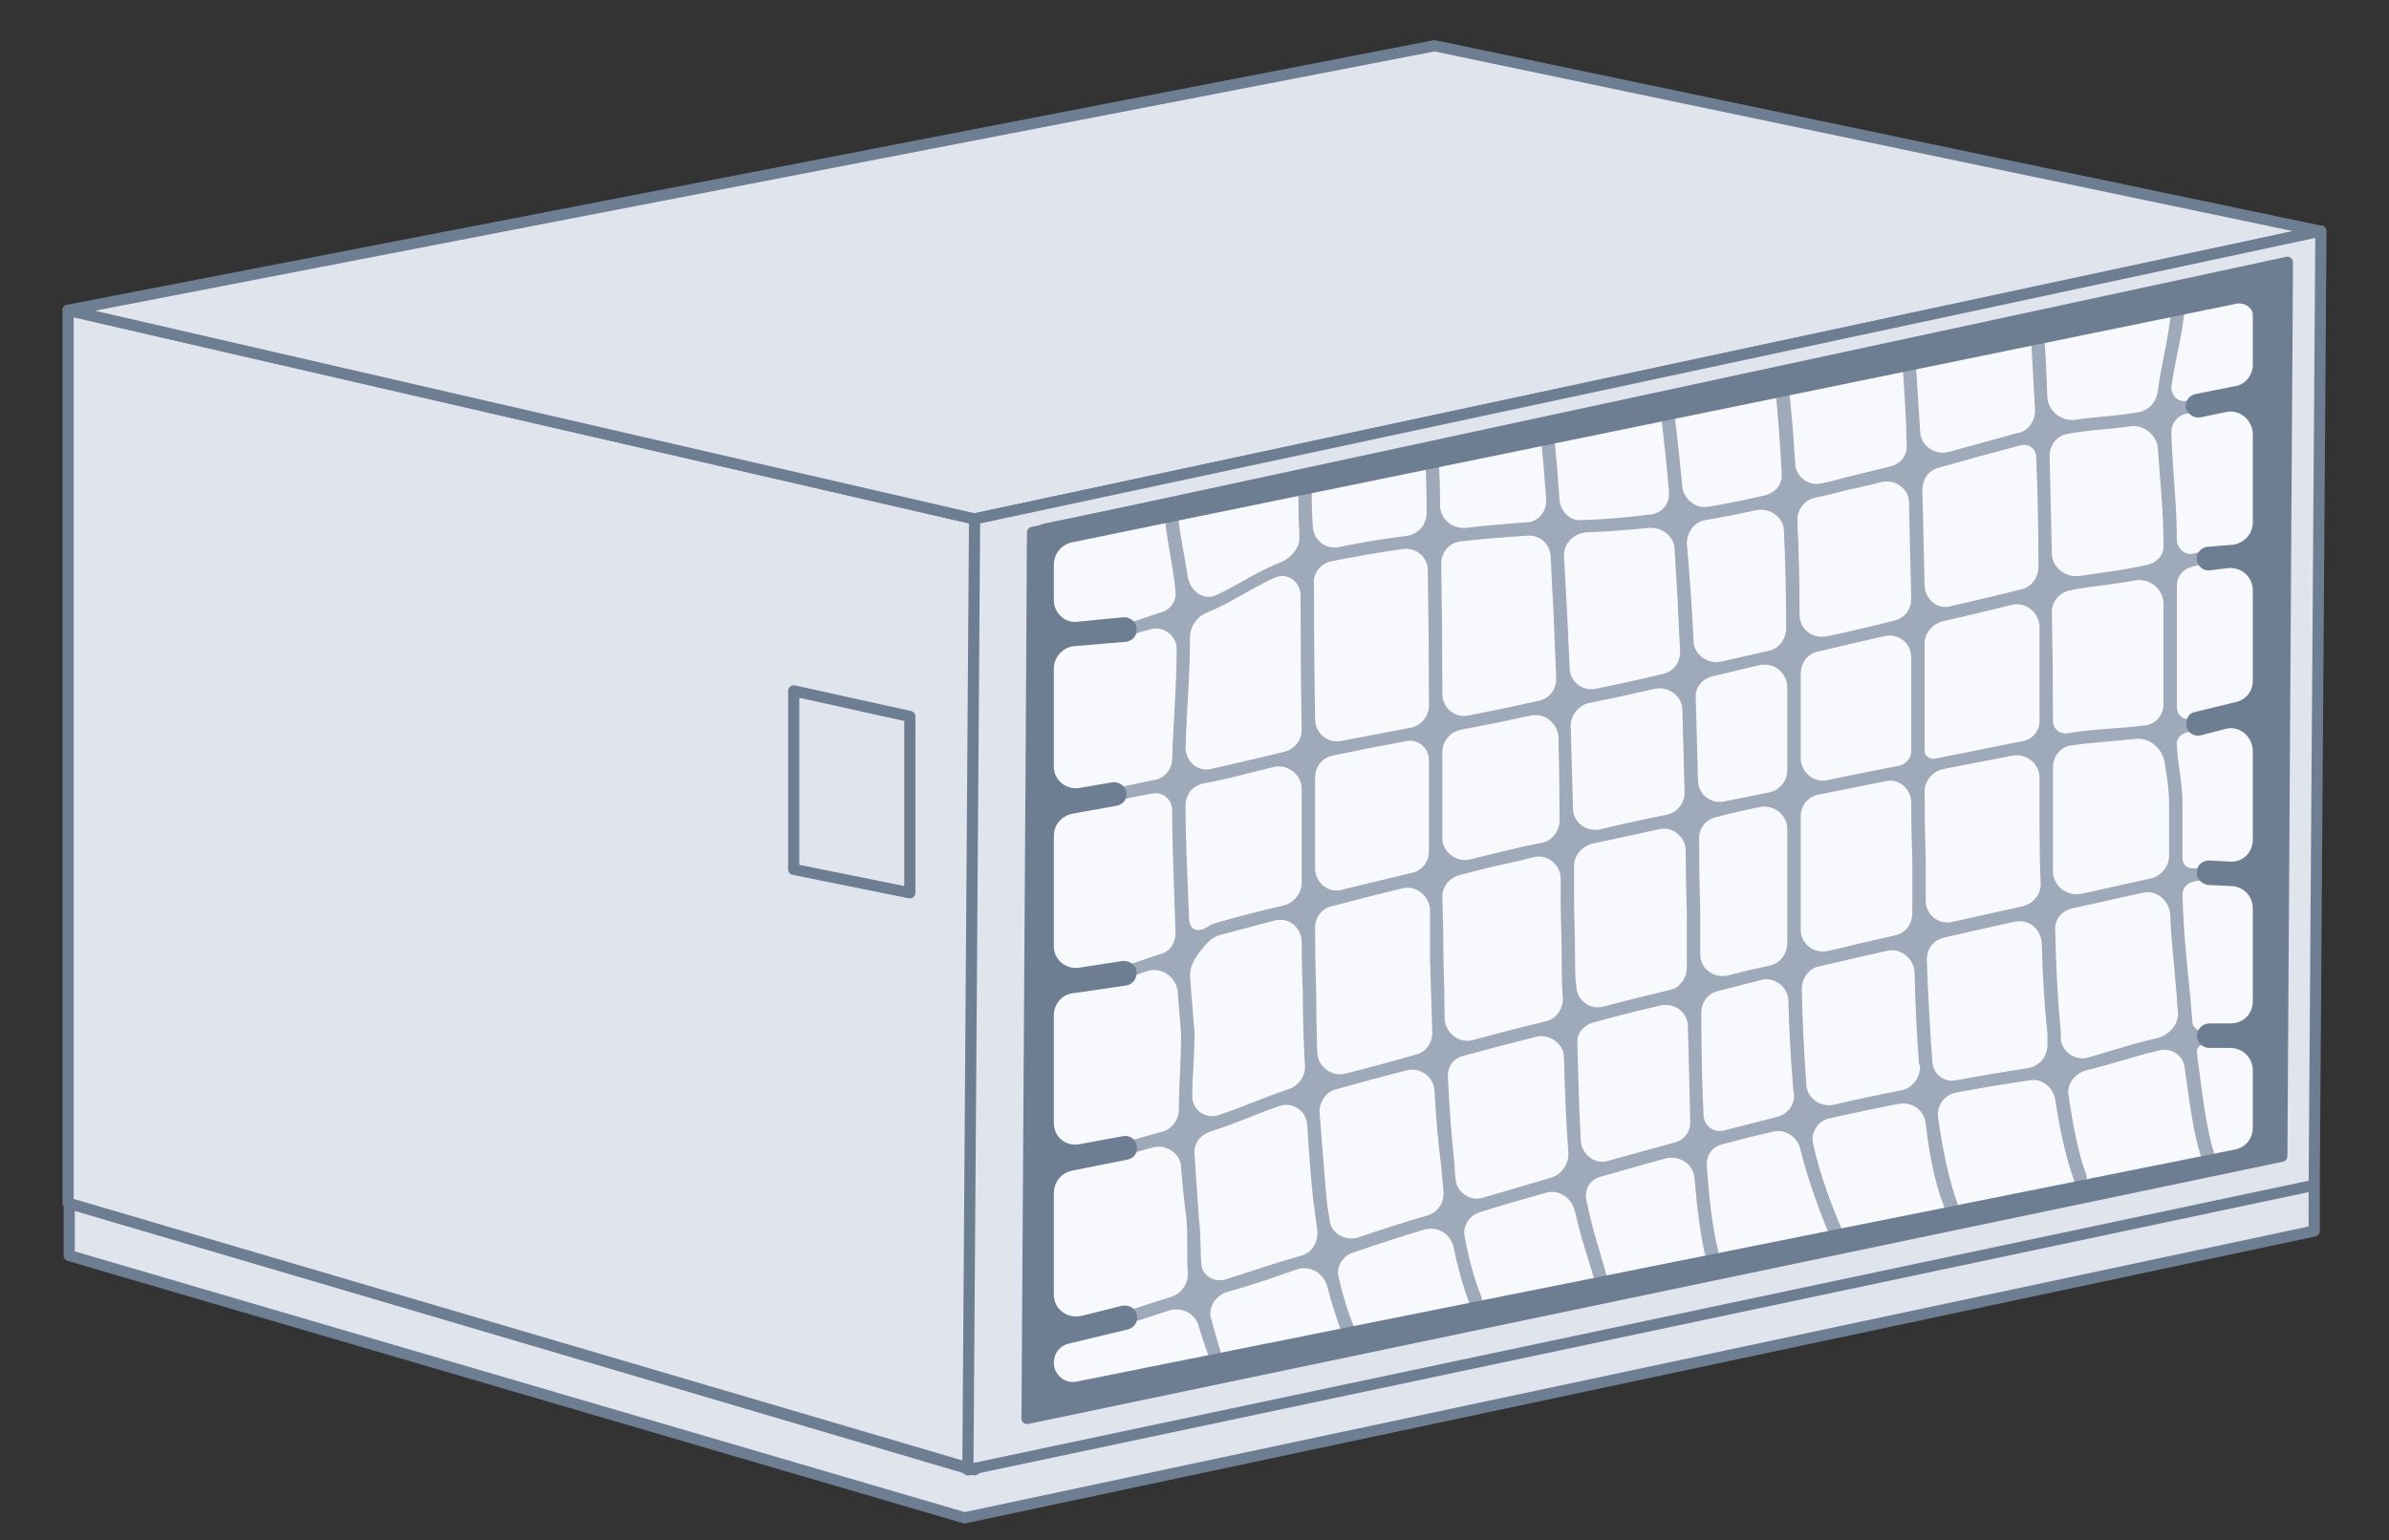 <svg xmlns="http://www.w3.org/2000/svg" viewBox="0 0 214 138" width="214" height="138"><rect x="0" y="0" width="214" height="138" fill="#333333" stroke="none"/><title>ld9-svg</title><defs><clipPath clipPathUnits="userSpaceOnUse" id="cp1"><path d="m90.8 126.31l0.58-78.82 112.84-22.59-0.57 78.66z"></path></clipPath></defs><style>		.s0 { fill: #e0e4ec;stroke: #6e7e92;stroke-linecap: round;stroke-linejoin: round } 		.s1 { fill: #f8f9fd;stroke: #6e7e92;stroke-linecap: round;stroke-linejoin: round } 		.s2 { fill: #9ea9b9 } 		.s3 { fill: #6e7e92 } 	</style><path id="Layer" class="s0" d="m6.2 107.8l80.2 23.7 120.9-25.5v4.3l-120.9 25.7-80.2-23.5z"></path><path id="Layer" class="s0" d="m6.1 27.8l81.2 18.7v85.2l-81.2-23.9z"></path><path id="Layer" class="s0" d="m71.1 61.9l10.4 2.3v15.8l-10.4-2.1z"></path><path id="Layer" class="s0" d="m6.1 27.8l81.2 18.7 120.5-25.8-79.3-16.6z"></path><path id="Layer" class="s0" d="m86.7 131.7l0.6-85.2 120.6-25.8-0.6 85.5z"></path><path id="Layer" class="s1" d="m92 127.1l0.5-79.4 112.4-24.2-0.5 80.1z"></path><g id="Clip-Path" clip-path="url(#cp1)"><g id="Layer"><path id="Layer" fill-rule="evenodd" class="s2" d="m191.7 36.9c0.9-0.2 1.5-1 1.6-1.9 0.3-2.4 1.1-5.3 1.2-7.5 0-0.3 0.2-0.6 0.6-0.6 0.3 0 0.6 0.3 0.6 0.6-0.1 2.1-0.9 4.9-1.2 7.2 0 0.8 0.7 1.4 1.4 1.2q0.3-0.1 0.6-0.2c0.3 0 0.6 0.1 0.7 0.4 0.1 0.3-0.1 0.7-0.4 0.7q-0.5 0.2-1.1 0.3c-0.7 0.2-1.2 0.9-1.2 1.6 0.1 3.4 0.5 6.5 0.5 9.8 0.1 0.7 0.8 1.3 1.5 1.1q0.3-0.1 0.5-0.1c0.3-0.1 0.6 0 0.7 0.3 0.1 0.3-0.1 0.7-0.4 0.7q-0.5 0.2-1 0.3c-0.8 0.2-1.3 0.9-1.3 1.6 0 3.7 0 7.3 0 11 0 0.6 0.5 1.1 1.1 1q0.2 0 0.4 0c0.3-0.1 0.6 0.1 0.6 0.4 0.1 0.3-0.1 0.6-0.4 0.7q-0.4 0-0.7 0.1c-0.6 0.1-1.1 0.6-1 1.2 0.1 1.9 0.5 3.3 0.5 5.3q0 2.5 0 4.8c0 0.6 0.5 1 1.1 0.9q0.2 0 0.3 0c0.3-0.1 0.6 0.1 0.7 0.4 0.1 0.3-0.1 0.6-0.4 0.7q-0.4 0-0.7 0.1c-0.6 0.1-1 0.6-1 1.2 0.1 3.5 0.4 6 0.7 9.1q0.1 1.2 0.2 2.4c0.1 0.4 0.5 0.7 0.9 0.7q0.2 0 0.3 0c0.3-0.1 0.6 0.1 0.6 0.4 0.1 0.3-0.2 0.6-0.5 0.7q-0.1 0-0.2 0c-0.5 0.1-0.8 0.5-0.7 0.9 0.4 2.9 0.8 6.7 1.5 8.8 0.1 0.3 0 0.7-0.4 0.8-0.3 0.1-0.6 0-0.7-0.3-0.7-1.9-1.1-5.2-1.5-8-0.1-1.1-1.1-1.8-2.2-1.6-2.2 0.5-4.5 1.3-6.6 1.8-1.1 0.3-1.8 1.3-1.6 2.3 0.4 2.7 0.9 5.3 1.6 7.1 0.1 0.3-0.1 0.7-0.4 0.8-0.3 0.1-0.6 0-0.7-0.3-0.7-1.9-1.3-4.6-1.7-7.3-0.2-1.1-1.2-1.9-2.3-1.7q-3.4 0.5-6.6 1.1c-1 0.2-1.7 1.1-1.6 2.2 0.5 3.5 1.1 6 1.8 7.9 0.2 0.4 0 0.7-0.3 0.8-0.3 0.2-0.6 0-0.8-0.3-0.8-1.9-1.4-4.4-1.8-7.8-0.1-1.2-1.2-2-2.4-1.8q-3.1 0.6-6.2 1.3c-1 0.2-1.7 1.2-1.5 2.2 0.6 2.9 1.8 5.9 2.6 7.8 0.1 0.3 0 0.7-0.3 0.8-0.3 0.1-0.7 0-0.8-0.3-0.8-1.9-1.9-4.8-2.6-7.6-0.2-1.2-1.4-2-2.5-1.7q-2.2 0.5-4.4 1.1c-1 0.2-1.6 1-1.5 2 0.2 3 0.5 5.5 1 7.5 0.1 0.3-0.1 0.6-0.5 0.7-0.3 0.1-0.6-0.1-0.7-0.4-0.4-1.9-0.7-4.1-0.9-6.7-0.1-1.3-1.3-2.1-2.6-1.8q-2.9 0.8-5.7 1.6c-1 0.2-1.6 1.1-1.4 2.1 0.5 2.6 1.4 5.2 1.9 7.1 0.1 0.3-0.1 0.6-0.4 0.7-0.3 0.1-0.6-0.1-0.7-0.4-0.5-1.7-1.3-4-1.8-6.3-0.3-1.3-1.5-2.1-2.7-1.7q-2.9 0.8-5.8 1.7c-1 0.3-1.6 1.3-1.4 2.2q0.6 3.2 1.5 5.4c0.1 0.3 0 0.7-0.3 0.8-0.3 0.1-0.7 0-0.8-0.3q-0.8-2.1-1.4-5c-0.3-1.2-1.5-1.9-2.7-1.5q-3 0.9-6.2 2c-1 0.3-1.6 1.2-1.4 2.2q0.6 2.6 1.4 4.5c0.1 0.4 0 0.7-0.4 0.8-0.2 0.2-0.6 0-0.7-0.3q-0.7-1.8-1.3-4.1c-0.3-1.2-1.5-1.9-2.6-1.6q-1.5 0.5-2.9 1-1.8 0.6-3.6 1.1c-1 0.4-1.6 1.4-1.3 2.4 0.4 1.4 0.8 2.9 1.2 4 0.2 0.3 0 0.7-0.3 0.8-0.3 0.1-0.6 0-0.7-0.3-0.4-1-0.9-2.5-1.3-3.8-0.3-1.2-1.5-1.8-2.6-1.5q-3.7 1.2-7.7 2.5c-0.3 0.1-0.6-0.1-0.7-0.4-0.1-0.3 0-0.6 0.3-0.7q4.2-1.3 8.2-2.6c1-0.3 1.6-1.3 1.5-2.3-0.1-1.4 0-2.8-0.1-4.5q-0.3-2.3-0.5-4.8c0-1.2-1.3-2.1-2.5-1.8q-2.4 0.7-4.9 1.3c-0.2 0.1-0.5 0-0.6-0.3-0.1-0.3 0-0.7 0.3-0.7q3.1-0.9 6-1.7c0.9-0.2 1.5-1.1 1.5-2 0-2.3 0.2-4 0.2-6.8-0.1-1.1-0.2-2.4-0.3-3.7-0.1-1.3-1.4-2.3-2.7-1.9q-0.3 0.1-0.6 0.2-1.3 0.5-2 0.8-0.3 0.2-0.4 0.3 0 0 0 0-0.1 0-0.1 0c0.1-0.2 0-0.3-0.2-0.3h-0.4c-0.2 0.1-0.5-0.2-0.3-0.4q0.1-0.1 0.2-0.2 0.3-0.2 0.7-0.4 0.7-0.3 2.1-0.8 0.9-0.3 2.1-0.7c0.9-0.2 1.4-1 1.4-1.9-0.1-3.5-0.3-7.6-0.3-11 0-1-0.9-1.7-1.8-1.5q-1.7 0.3-3.5 0.7c-0.3 0-0.6-0.2-0.7-0.5 0-0.3 0.2-0.6 0.5-0.6q1.9-0.4 3.8-0.8c1-0.1 1.7-1 1.7-1.9 0.1-3.4 0.4-6.3 0.4-9.7 0.1-1.3-1.2-2.3-2.4-1.9-0.8 0.2-1.7 0.5-2.7 0.8-0.3 0-0.6-0.1-0.7-0.4-0.1-0.3 0.1-0.6 0.4-0.7 1.6-0.4 2.7-0.8 3.9-1.2 0.9-0.2 1.5-1 1.4-1.9-0.2-2.3-0.9-5.1-1-7.2 0-0.3 0.2-0.6 0.5-0.6 0.4 0 0.7 0.3 0.7 0.6 0.1 1.7 0.6 3.9 0.9 5.9 0.2 1.2 1.4 2.2 2.6 1.6 2.1-1 3.8-2.2 5.9-3 0.8-0.4 1.5-1.2 1.5-2.1q-0.1-2-0.1-3.9c0-0.4 0.2-0.6 0.6-0.6 0.3-0.1 0.6 0.2 0.6 0.5q0 1.5 0.1 2.9c0 1.3 1.2 2.2 2.4 1.9q2.9-0.6 6.1-1c1-0.2 1.7-1 1.7-2.1q0-2.2-0.1-4.3c0-0.4 0.3-0.7 0.6-0.7 0.3 0 0.6 0.3 0.6 0.6q0.1 1.9 0.1 3.8c0 1.2 1.1 2.1 2.3 2q2.5-0.3 5.4-0.5c1.1 0 1.9-1 1.8-2.1q-0.2-2.9-0.5-5.8c0-0.4 0.2-0.7 0.5-0.7 0.4 0 0.7 0.2 0.7 0.6q0.3 3 0.5 6c0.1 1.1 1 1.9 2 1.8q3-0.1 6.1-0.5c1.1-0.1 1.8-1 1.7-2.1q-0.3-3.4-0.7-6.7c0-0.3 0.2-0.6 0.6-0.7 0.3 0 0.6 0.2 0.6 0.5q0.4 3.3 0.7 6.5c0.1 1.1 1.2 2 2.3 1.8q2.5-0.4 5-1c1-0.2 1.7-1 1.6-2q-0.2-4-0.6-7.8c0-0.4 0.3-0.7 0.6-0.7 0.3 0 0.6 0.2 0.6 0.5q0.4 3.5 0.6 7c0 1.3 1.2 2.2 2.4 1.9q1-0.2 2-0.5 2-0.5 4.1-1c1-0.2 1.6-1.1 1.5-2q-0.1-3.7-0.4-7.4c0-0.3 0.3-0.6 0.6-0.6 0.3-0.1 0.6 0.2 0.6 0.5q0.2 3.2 0.4 6.3c0 1.3 1.3 2.2 2.5 1.9q3-0.8 6.2-1.7 0 0 0.1 0c0.9-0.2 1.5-1.1 1.5-2q-0.2-3.6-0.4-7.1c0-0.4 0.2-0.6 0.5-0.7 0.4 0 0.7 0.3 0.7 0.6q0.2 3 0.3 6c0.1 1.3 1.3 2.2 2.6 2 1.9-0.3 3.6-0.3 5.7-0.7zm1.6 3.4c0-1.3-1.3-2.3-2.5-2.1-2 0.3-3.7 0.3-5.7 0.7-0.9 0.2-1.5 1-1.5 2q0.1 4.3 0.2 8.7c0 1.2 1.2 2.2 2.5 2 2-0.3 3.9-0.5 6.1-1 0.8-0.2 1.5-0.9 1.4-1.8 0-2.9-0.3-5.7-0.5-8.5zm0.5 13.8c0-1.3-1.2-2.3-2.5-2.1-2.1 0.4-3.9 0.5-5.9 0.9-0.9 0.2-1.6 1-1.6 1.9q0.1 5 0.1 9.8c0 0.7 0.6 1.2 1.3 1.1 2.4-0.4 4.6-0.4 6.9-0.7 1-0.1 1.7-0.9 1.7-1.9 0-3 0-6 0-9zm0.1 14.2c-0.2-1.2-1.3-2.2-2.5-2.1-1.9 0.2-3.8 0.3-5.9 0.6-0.9 0.1-1.6 1-1.6 1.9q0 2.8 0 5.5 0 2 0 4c0.1 1.2 1.2 2.1 2.5 1.9q3.1-0.7 6.3-1.4c0.9-0.2 1.6-1.1 1.6-2q0-2.3 0-4.6c0-1.4-0.2-2.6-0.4-3.8zm0.5 13.6c-0.1-1.2-1.2-2.2-2.5-1.9q-3.2 0.7-6.3 1.4c-0.9 0.2-1.6 1-1.5 2q0.1 4.9 0.5 9.1 0 0.3 0 0.6c0.1 1.1 1.2 1.9 2.3 1.7 2.1-0.6 4.2-1.3 6.4-1.8 1.1-0.3 1.9-1.3 1.8-2.4q-0.1-0.6-0.1-1.2c-0.2-2.6-0.5-4.8-0.6-7.5zm-12.7 13.8c1.1-0.2 1.8-1.2 1.7-2.3q0-0.4 0-0.8-0.4-3.8-0.5-8.1c-0.1-1.3-1.2-2.2-2.5-1.9q-3.2 0.7-6.2 1.4c-1 0.2-1.6 1-1.6 2 0.1 3.3 0.3 6.4 0.5 9.2 0.1 1.1 1.1 1.8 2.1 1.6q3.2-0.6 6.5-1.1zm-11.4 2c1-0.2 1.7-1.1 1.7-2.2q-0.1-0.1-0.1-0.2-0.3-3.8-0.4-8.2c-0.1-1.3-1.3-2.2-2.5-1.9q-3.1 0.7-6.1 1.4c-0.9 0.2-1.5 1.1-1.5 2q0.1 4.5 0.4 8.4 0 0.1 0 0.2c0.1 1.2 1.2 2 2.4 1.8q3-0.7 6.1-1.3zm-11.2 2.4c1-0.2 1.7-1.1 1.6-2.1q-0.1-0.5-0.1-0.9-0.3-3.5-0.4-7.4c0-1.2-1.2-2.2-2.4-1.9q-2 0.5-3.9 1c-0.9 0.2-1.5 1-1.5 2q0 4.9 0.2 9.2c0.1 0.9 0.9 1.5 1.8 1.3q2.3-0.6 4.7-1.2zm-9.2 2.3c1-0.2 1.6-1.1 1.5-2q0-0.2 0-0.4-0.1-3.7-0.2-8c0-1.3-1.2-2.2-2.5-1.9q-3 0.7-5.9 1.5c-0.9 0.2-1.6 1-1.5 1.9q0.1 4.7 0.3 8.7c0.1 1.3 1.3 2.2 2.5 1.8q2.9-0.8 5.8-1.6zm-10.9 3.1c0.9-0.3 1.5-1.2 1.5-2.1q-0.3-4-0.4-8.6c0-1.3-1.3-2.2-2.5-1.9q-3.2 0.8-6.5 1.7c-0.9 0.2-1.5 1-1.4 2q0.2 4.2 0.6 7.8 0 0.7 0.1 1.3c0.1 1.2 1.4 2 2.5 1.6q3.1-0.9 6.1-1.8zm-11.1 3.4c1-0.3 1.5-1.3 1.4-2.2q-0.1-1.1-0.2-2.2-0.4-3.1-0.6-6.7c0-1.3-1.3-2.2-2.5-1.9q-3.1 0.8-6.3 1.7c-0.9 0.2-1.5 1.1-1.5 2q0.3 4 0.6 7.5 0.1 1.1 0.3 2.2c0.1 1.2 1.4 1.9 2.5 1.6q3.2-1.1 6.3-2zm-11.3 3.6c1-0.3 1.5-1.3 1.4-2.3q-0.2-1.4-0.4-3-0.3-3-0.5-6.4c-0.1-1.3-1.3-2.1-2.5-1.7-2 0.7-4 1.6-6.2 2.3-0.9 0.3-1.5 1.1-1.4 2q0.2 3.1 0.4 5.9c0.2 1.5 0.1 2.6 0.2 3.8 0 1.2 1.2 1.9 2.3 1.5q1.6-0.5 3.1-1 1.8-0.6 3.6-1.1zm-9.8-14.3c0 1.3 1.2 2.1 2.4 1.7 2.1-0.7 4.1-1.6 6.2-2.3 0.9-0.3 1.5-1.1 1.5-2q-0.2-3.3-0.2-6.8-0.1-2.1-0.1-4.4c0-1.3-1.2-2.3-2.5-1.9q-2.6 0.7-4.9 1.3c-0.6 0.2-1.1 0.7-1.5 1.2-0.6 0.7-1.1 1.5-1.1 2.4 0.1 1.7 0.3 3.7 0.4 5.1 0 2.4-0.2 3.9-0.2 5.7zm-0.3-16.1c0 1.3 0.8 1.6 1.9 0.8q0.2-0.1 0.5-0.2 2.8-0.8 6.2-1.6c0.9-0.3 1.5-1.1 1.5-2q0-4.1 0-8.3 0-0.1 0-0.1c0-1.3-1.2-2.2-2.4-2-2.1 0.5-4.2 1.1-6.4 1.5-1 0.2-1.6 1-1.6 2q0 0.2 0 0.4c0 3 0.2 6.4 0.3 9.5zm-0.3-15.1c0 1.2 1.1 2.2 2.3 1.9 2.2-0.5 4.3-1 6.4-1.5 1-0.2 1.7-1 1.7-2q-0.1-5.9-0.1-12c0-1.3-1.2-2.2-2.4-1.6-2 0.9-3.8 2.2-6 3.1-0.8 0.3-1.4 1.1-1.5 2 0 3.6-0.3 6.6-0.4 10.1zm13-16.7c-0.9 0.2-1.6 1.1-1.5 2q0 6.1 0.1 12.1c0 1.3 1.1 2.2 2.3 2q3.2-0.6 6.3-1.2c0.9-0.2 1.6-1 1.6-2q0-6-0.1-12.1c0-1.2-1.1-2.1-2.3-1.9-2.2 0.3-4.3 0.7-6.4 1.1zm11.7-1.8c-1.1 0.1-1.8 1-1.8 2q0.1 5.9 0.1 11.7c0 1.2 1.1 2.2 2.4 1.9q3.1-0.6 6.2-1.3c1-0.2 1.6-1 1.6-2q-0.2-5.5-0.5-11c-0.1-1.1-1-1.9-2.1-1.8q-3.2 0.2-5.9 0.5zm11.2-0.8c-1.2 0.1-2.1 1.1-2 2.2q0.3 5 0.5 9.9c0 1.3 1.2 2.2 2.4 1.9q3-0.6 5.9-1.3c1-0.2 1.6-1 1.6-2q-0.2-4.6-0.5-9.3c-0.1-1.1-1.2-1.9-2.3-1.8q-2.9 0.3-5.6 0.4zm10.7-1.1c-1 0.1-1.7 1.1-1.7 2.1q0.4 4.4 0.6 8.7c0 1.2 1.2 2.1 2.4 1.9q2.2-0.5 4.4-1c0.9-0.2 1.5-1.1 1.5-2q0-4.4-0.2-8.7c0-1.2-1.2-2.1-2.4-1.9q-2.3 0.5-4.6 0.9zm9.8-2c-1 0.2-1.6 1.1-1.6 2q0.2 4.3 0.2 8.5c0 1.3 1.2 2.2 2.5 1.9q2.9-0.6 6-1.4c0.9-0.2 1.5-1 1.5-1.9q-0.1-4.3-0.2-8.7c0-1.2-1.2-2.1-2.5-1.8q-1.5 0.4-3 0.7-1.5 0.4-2.9 0.7zm11.1-2.7c-0.9 0.2-1.5 1-1.5 2q0.1 4.3 0.2 8.5c0 1.3 1.2 2.3 2.4 1.9q3.1-0.7 6.3-1.5c0.9-0.2 1.5-1.1 1.5-2q0-4.9-0.2-9.8c0-0.8-0.7-1.3-1.4-1.1q-3.8 1-7.3 2zm9 14.2c-0.1-1.3-1.3-2.2-2.5-1.9q-3.2 0.8-6.3 1.5c-0.9 0.3-1.5 1.1-1.5 2q0 4.9 0 9.6c0 0.4 0.4 0.7 0.8 0.7q4.1-0.8 8-1.6c0.8-0.1 1.5-0.9 1.5-1.8q0-4.2 0-8.5zm0 13.6c0-1.3-1.2-2.2-2.4-2q-3.1 0.6-6.2 1.2c-1 0.2-1.7 1.1-1.7 2q0 3.1 0.1 6.1 0 1.9 0 3.7c0 1.3 1.2 2.2 2.4 1.9q3.1-0.7 6.3-1.4c0.9-0.2 1.6-1 1.6-2q-0.1-2.4-0.1-4.9 0-2.3 0-4.6zm-12.9 14.1c0.9-0.2 1.5-1 1.5-2q0-2.3 0-4.8-0.1-2.5-0.1-5.1c0-1.2-1.1-2.2-2.3-1.9q-3 0.6-6 1.2c-1 0.2-1.6 1-1.6 2q0 2.5 0 4.9 0 2.7 0 5.2c0 1.3 1.2 2.2 2.5 1.9q2.9-0.7 6-1.4zm-11.2 2.7c0.9-0.2 1.5-1.1 1.5-2q0-3.1 0-6.4 0-1.9 0-3.8c0-1.3-1.2-2.2-2.4-2q-2 0.4-3.9 0.9c-1 0.2-1.6 1-1.6 1.9q0 3.3 0.1 6.5 0 0.8 0 1.5 0 1.2 0 2.4c0 1.3 1.2 2.2 2.5 1.9q1.9-0.5 3.8-0.9zm-9 2.2c0.9-0.2 1.5-1.1 1.5-2q0-1.8 0-3.6 0-0.7 0-1.5-0.1-2.6-0.1-5.4c0-1.2-1.2-2.2-2.4-1.9q-3.1 0.7-6 1.3c-1 0.3-1.6 1.1-1.6 2q0 1.9 0 3.7 0.1 2.9 0.1 5.7 0 0.7 0.1 1.3c0 1.3 1.2 2.2 2.4 1.9q3-0.8 6-1.5zm-11.1 2.8c0.9-0.2 1.5-1.1 1.5-2q-0.1-1.2-0.1-2.4 0-2.9-0.1-5.8 0-1.3 0-2.6c0-1.2-1.2-2.2-2.4-1.9q-1.1 0.3-2.1 0.5-2.3 0.5-4.5 1.1c-0.9 0.2-1.6 1-1.6 1.9q0.1 3 0.1 5.8 0.1 2.7 0.1 5.2c0.1 1.3 1.3 2.2 2.5 1.9q3.3-0.9 6.6-1.7zm-11.7 3c0.9-0.2 1.5-1 1.5-2q-0.1-3.1-0.2-6.4 0-2.2 0-4.6c-0.1-1.3-1.3-2.2-2.5-1.9q-3.3 0.8-6.3 1.6c-0.9 0.2-1.5 1-1.5 1.9q0 2.9 0.1 5.7 0 2.9 0.1 5.6c0.1 1.2 1.3 2.1 2.5 1.8q3.2-0.8 6.3-1.7zm-9-16.7c0 1.3 1.2 2.3 2.5 1.9q2.9-0.7 6.2-1.5c0.9-0.2 1.5-1 1.5-1.9q0-4.1 0-8.2c0-1.1-1-1.9-2-1.7q-3.3 0.6-6.6 1.3c-1 0.2-1.6 1-1.6 2q0 0.5 0 1.1 0 3.6 0 7zm13-12.4c-0.9 0.2-1.6 1-1.6 2q0 0.3 0 0.7 0 3.5 0 7c0 1.2 1.2 2.2 2.5 1.9q1.6-0.4 3.3-0.8 1.6-0.4 3.2-0.7c0.9-0.2 1.5-1.1 1.5-2q0-3.7-0.1-7.5c-0.1-1.2-1.2-2.1-2.4-1.9q-3.2 0.7-6.4 1.3zm11.5-2.4c-0.9 0.2-1.6 1.1-1.6 2q0.1 3.8 0.2 7.4c0 1.3 1.2 2.2 2.5 1.9q2.9-0.7 5.9-1.3c1-0.2 1.6-1.1 1.6-2q-0.1-3.7-0.2-7.4c0-1.2-1.2-2.1-2.4-1.9q-3 0.7-6 1.3zm11.1-2.4c-0.9 0.2-1.6 1-1.5 2q0.1 3.7 0.2 7.3c0 1.3 1.2 2.2 2.4 1.9q2-0.4 4-0.8c0.9-0.2 1.6-1 1.6-2q0-3.7 0-7.4c0-1.3-1.2-2.3-2.5-2q-2.1 0.5-4.2 1zm9.4-2.2c-0.9 0.2-1.5 1-1.5 2q0 3.8 0 7.5c0 1.3 1.2 2.3 2.4 2q3.3-0.7 6.5-1.3c0.6-0.2 1-0.7 1-1.3q0-4.1 0-8.4c0-1.3-1.2-2.2-2.4-1.9q-3.1 0.7-6 1.4z"></path></g></g><path id="Layer" fill-rule="evenodd" class="s3" d="m204.6 24l-0.4 79.7-112.2 23.4v-78.2c0-1 0.7-1.8 1.6-2zm-2.8 4.2c0-0.6-0.7-1.1-1.4-1l-104.4 21.4c-0.9 0.2-1.6 1-1.6 2v3.2c0 1.1 1 2.1 2.2 1.9l4.1-0.4c0.5 0 1.1 0.4 1.1 1 0.1 0.6-0.3 1.1-0.9 1.2l-4.7 0.4c-1 0.1-1.8 1-1.8 2v8.8c0 1.2 1.1 2.1 2.3 1.9l2.9-0.5c0.6-0.1 1.2 0.3 1.3 0.9 0.1 0.6-0.3 1.1-0.9 1.2l-3.9 0.7c-1 0.2-1.7 1-1.7 2v9.9c0 1.2 1.1 2.1 2.3 1.9l3.9-0.6c0.6 0 1.1 0.3 1.2 0.9 0.1 0.6-0.3 1.2-0.9 1.3l-4.8 0.7c-1 0.1-1.7 1-1.7 2v9.6c0 1.3 1.1 2.2 2.4 1.9l3.8-0.7c0.5-0.1 1.1 0.2 1.2 0.8 0.2 0.6-0.2 1.2-0.8 1.3l-5 1c-0.9 0.2-1.6 1-1.6 2v9.1c0 1.3 1.2 2.2 2.5 1.9l3.6-0.9c0.6-0.1 1.2 0.2 1.3 0.7 0.2 0.6-0.1 1.2-0.7 1.4l-5.4 1.3c-0.8 0.2-1.3 0.9-1.3 1.7 0 1.1 1 1.9 2 1.7l103.8-20.8c1-0.2 1.6-1 1.6-2v-5.1c0-1.1-0.9-2-2-2h-1.9c-0.6 0-1.1-0.5-1.1-1.1 0-0.6 0.5-1.1 1.1-1.1h1.9c1.1 0 2-0.8 2-2v-8.3c0-1.1-0.8-1.9-1.8-2l-2.2-0.1c-0.6-0.1-1.1-0.6-1-1.2 0-0.6 0.5-1 1.1-1l1.8 0.1c1.2 0.1 2.1-0.8 2.1-2v-7.9c0-1.3-1.2-2.3-2.4-2l-2.3 0.6c-0.5 0.1-1.1-0.2-1.2-0.7-0.2-0.6 0.1-1.3 0.7-1.4l3.7-0.9c0.9-0.2 1.5-1 1.5-1.9v-8.1c0-1.2-1-2.1-2.2-2l-1.6 0.2c-0.6 0.1-1.1-0.3-1.2-0.9-0.1-0.6 0.3-1.1 0.9-1.2l2.4-0.2c1-0.2 1.7-1 1.7-2v-7.9c0-1.2-1.1-2.2-2.3-2l-2.4 0.5c-0.6 0.1-1.1-0.3-1.3-0.8-0.1-0.6 0.3-1.2 0.9-1.3l3.5-0.7c0.9-0.1 1.6-1 1.6-1.9z"></path></svg>